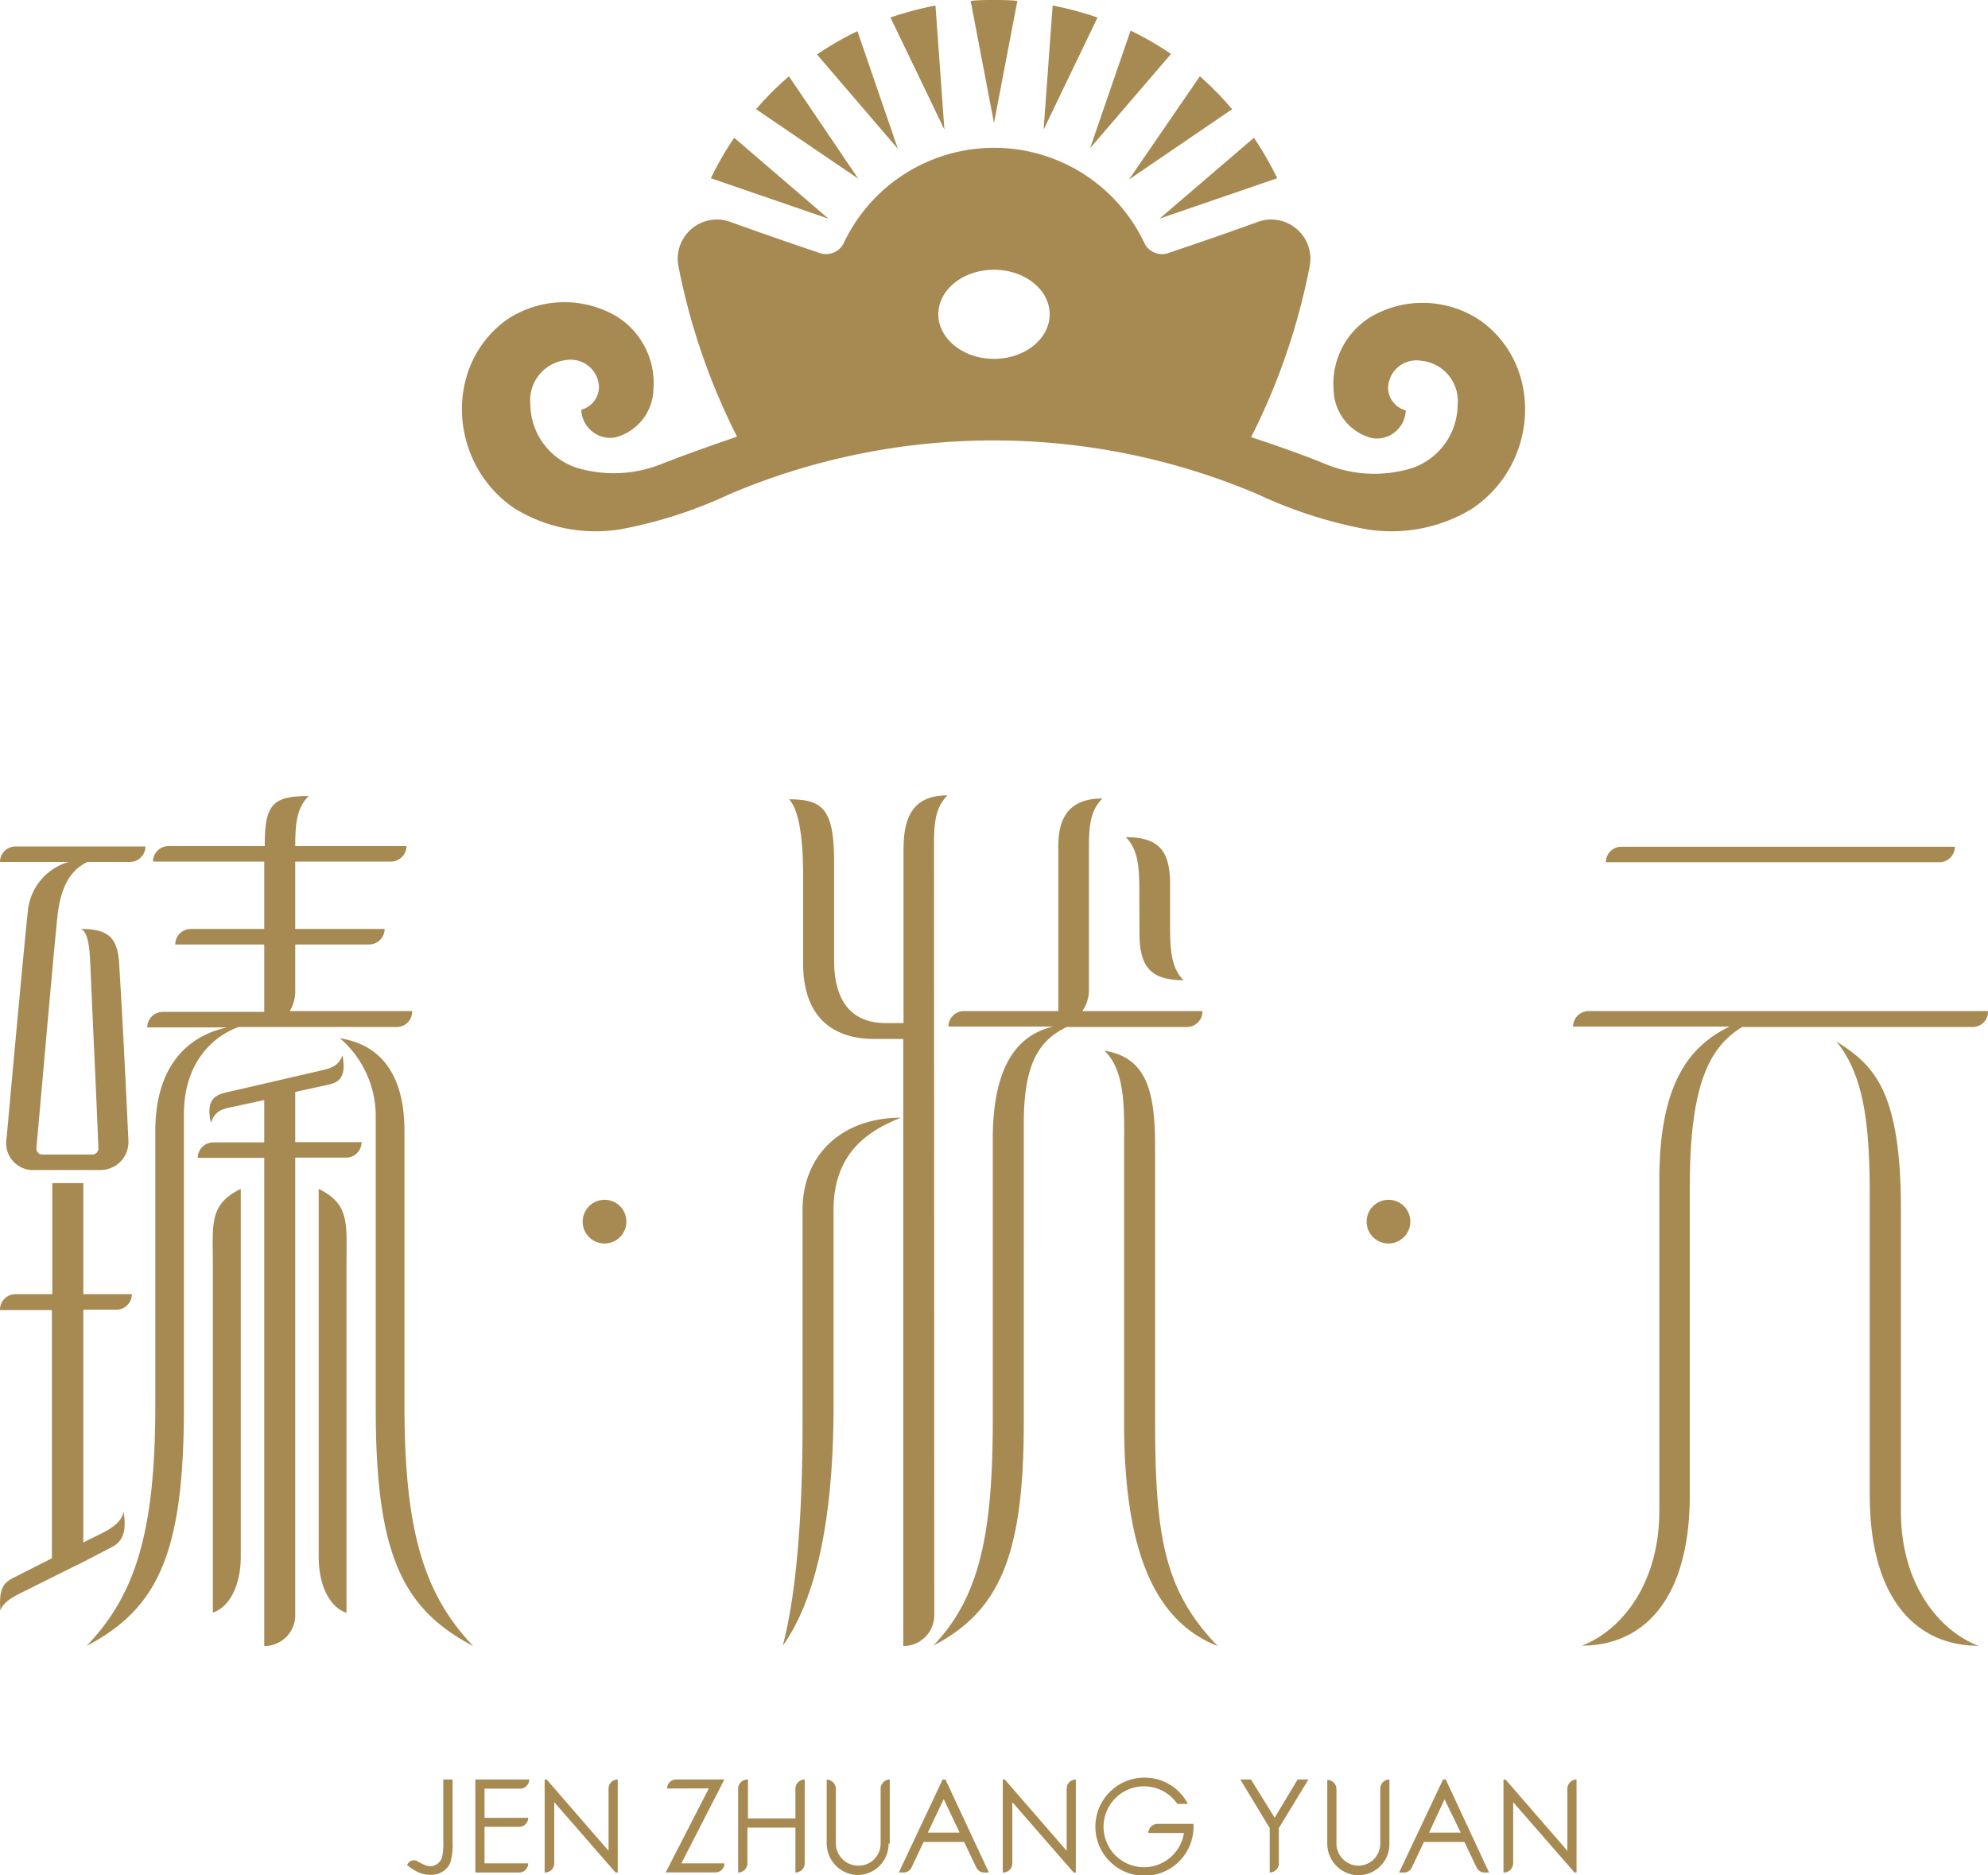 <svg xmlns="http://www.w3.org/2000/svg" viewBox="0 0 147.46 139.11"><defs><style>.cls-1{fill:#a78952;}</style></defs><g id="圖層_2" data-name="圖層 2"><g id="圖層_4" data-name="圖層 4"><path class="cls-1" d="M32.88,132h.69v4.66a4.64,4.64,0,0,1-.16,1.49,1.4,1.4,0,0,1-.56.67,1.67,1.67,0,0,1-.94.25,2.14,2.14,0,0,1-.82-.16,3.66,3.66,0,0,1-.9-.57l.07-.11a.53.53,0,0,1,.72-.16,4.53,4.53,0,0,0,.47.25,1.14,1.14,0,0,0,.46.11.88.88,0,0,0,.54-.18,1,1,0,0,0,.34-.47,4.74,4.74,0,0,0,.09-1.15Zm2.38,0h4a.69.69,0,0,1-.68.68H35.94v2.16h3.24a.67.67,0,0,1-.68.67H35.94v2.71h3.24a.68.68,0,0,1-.68.68H35.26Zm5.14,6.9V132h.15l4.59,5.29v-4.61a.68.68,0,0,1,.68-.68h0v6.9h-.16l-4.55-5.22v4.54a.68.68,0,0,1-.68.68Zm9.08-6.23h0a.67.67,0,0,1,.67-.67h3.58l-3.19,6.22h3.19a.66.66,0,0,1-.66.67H49.38l3.2-6.23Zm6-.67h0v2.89H59v-2.2a.69.69,0,0,1,.69-.69h0v6.21a.69.69,0,0,1-.69.69h0v-3.33H55.44v2.64a.69.69,0,0,1-.69.69h0v-6.21A.69.69,0,0,1,55.44,132Zm14.65,0,3.22,6.9H73a.64.64,0,0,1-.58-.37l-.91-1.9h-3l-.9,1.9a.65.65,0,0,1-.58.37h-.36l3.25-6.9ZM70,133.45l-1.18,2.49h2.36Zm4.38,5.43V132h.15l4.59,5.29v-4.61a.68.68,0,0,1,.68-.68h0v6.9h-.16l-4.55-5.22v4.54a.68.68,0,0,1-.68.68ZM92,132h.79l1.76,2.84L96.25,132h.8l-2.19,3.6v2.62a.68.68,0,0,1-.68.68h0v-3.3Zm-26,4.77V132h0a.69.69,0,0,0-.68.68v4.09a1.63,1.63,0,0,1-1.73,1.62A1.66,1.66,0,0,1,62,136.69v-4a.69.69,0,0,0-.68-.68h0v4.7a2.35,2.35,0,0,0,2.18,2.37A2.3,2.3,0,0,0,65.91,136.75ZM107.24,132l3.21,6.9h-.34a.65.65,0,0,1-.58-.37l-.91-1.9h-3l-.9,1.9a.64.64,0,0,1-.57.37h-.37l3.26-6.9Zm-.09,1.47L106,135.94h2.35Zm4.37,5.43V132h.15l4.59,5.29v-4.61a.69.69,0,0,1,.68-.68h0v6.9h-.15l-4.55-5.22v4.54a.69.69,0,0,1-.68.68Zm-8.46-2.13V132h0a.68.68,0,0,0-.68.68v4.09a1.63,1.63,0,0,1-1.74,1.62,1.66,1.66,0,0,1-1.51-1.68v-4a.68.68,0,0,0-.68-.68h0v4.7a2.35,2.35,0,0,0,2.19,2.37A2.31,2.31,0,0,0,103.06,136.75Zm-14.54-1.48H85.86a.69.69,0,0,0-.68.68h2.64a3,3,0,1,1-.49-2.16h.78a3.61,3.61,0,0,0-3.24-1.95,3.64,3.64,0,1,0,3.66,3.63A1.41,1.41,0,0,0,88.52,135.27Z"/><path class="cls-1" d="M73.73,9.13,72,.07C72.58,0,73.15,0,73.73,0s1.16,0,1.73.07L73.73,9.13ZM69.39.41a24.47,24.47,0,0,0-3.34.89l4,8.31ZM63.6,2.31a24,24,0,0,0-3,1.73l6,7Zm.1,11L58.52,5.66A23.42,23.42,0,0,0,56.08,8.1l7.62,5.18Zm-9.24-3.09a23.38,23.38,0,0,0-1.73,3l8.72,3Zm40.28,3a25.27,25.27,0,0,0-1.73-3l-7,6Zm-11,.1L91.39,8.1A23.42,23.42,0,0,0,89,5.66ZM86.86,4a23.38,23.38,0,0,0-3-1.73l-3,8.72ZM77.41,9.61l4-8.31A24.47,24.47,0,0,0,78.08.41Zm31.74,28.15a11.5,11.5,0,0,1-7.91,1.48,33.57,33.57,0,0,1-8-2.6,50.1,50.1,0,0,0-39.09,0,33.57,33.57,0,0,1-8,2.6,11.5,11.5,0,0,1-7.91-1.48c-4.93-3.25-5.4-10.55-.71-14a7.65,7.65,0,0,1,8.24-.27,5.82,5.82,0,0,1,2.7,5.35,3.79,3.79,0,0,1-2.85,3.61,2.15,2.15,0,0,1-2.5-2.06,1.76,1.76,0,0,0,1.31-1.68,2.1,2.1,0,0,0-2.45-2A3,3,0,0,0,39.34,30a5,5,0,0,0,3.41,4.69,9.52,9.52,0,0,0,6.39-.3c1.44-.56,3.5-1.31,5.53-2a48.4,48.4,0,0,1-4.34-12.61,2.91,2.91,0,0,1,3.9-3.3c3.05,1.11,5.41,1.89,6.57,2.29a1.46,1.46,0,0,0,1.79-.75h0a12.33,12.33,0,0,1,22.29,0h0a1.45,1.45,0,0,0,1.79.75c1.16-.4,3.52-1.18,6.57-2.29a2.91,2.91,0,0,1,3.9,3.3A48.4,48.4,0,0,1,92.8,32.43c2,.65,4.09,1.4,5.53,2a9.52,9.52,0,0,0,6.39.3,5,5,0,0,0,3.4-4.69,3,3,0,0,0-2.71-3.28,2.1,2.1,0,0,0-2.45,2,1.76,1.76,0,0,0,1.31,1.68,2.15,2.15,0,0,1-2.5,2.06,3.79,3.79,0,0,1-2.85-3.61,5.82,5.82,0,0,1,2.7-5.35,7.63,7.63,0,0,1,8.23.27C114.55,27.21,114.08,34.51,109.15,37.76ZM77.86,23.31c0-1.82-1.85-3.3-4.13-3.3s-4.13,1.48-4.13,3.3,1.85,3.31,4.13,3.31S77.86,25.14,77.86,23.31Z"/><path class="cls-1" d="M6.18,115.86v0L3.88,117h0l-2,1c-.68.34-1.66.78-1.85,1.48-.13-1.66.23-2.07,1-2.46l2.82-1.43V97.18H0A1.15,1.15,0,0,1,1.15,96H3.88V87.76h2.3V96h3.6a1.15,1.15,0,0,1-1.15,1.15H6.18v17.27l1.44-.72c.58-.29,1.47-.83,1.55-1.6.15,1.08.18,2.14-.89,2.67ZM2.06,67.64c-.32,3-1.21,12.8-1.57,16.78A2,2,0,0,0,2.6,86.79H7.4a2.08,2.08,0,0,0,2.12-2.28c-.26-5.61-.46-9.4-.68-13C8.72,69.5,8,68.91,6,68.91c.56.25.65,1.41.71,2.86.2,4.6.44,9.61.59,13.4a.45.45,0,0,1-.44.47H3.14a.44.44,0,0,1-.44-.49C3,81.88,4,70.41,4.25,68.08c.28-2.83,1.34-3.7,2.23-4.14H9.64a1.16,1.16,0,0,0,1.15-1.15H1.15A1.15,1.15,0,0,0,0,63.94H5.09A4.2,4.2,0,0,0,2.06,67.64ZM117.83,75a1.16,1.16,0,0,0-1.15,1.15h11.61c-3.11,1.51-5.21,4.39-5.21,11.42v24.5c0,5.53-2.92,8.93-5.74,10,4.46,0,8-3.3,8-11.18V88.07c0-7.43,1.36-10.36,3.89-11.89h17A1.14,1.14,0,0,0,147.46,75Zm-95.93,6,2.5-.55c.8-.17,1.31-.65,1-2.17-.31.92-1.09,1-1.72,1.16L16.93,81c-.84.19-1.7.42-1.29,2.28.33-.86.77-1,1.51-1.15l2.45-.53v3.14H15.82a1.15,1.15,0,0,0-1.15,1.15H19.6V122.1h0a2.29,2.29,0,0,0,2.3-2.29V85.87h3.77a1.15,1.15,0,0,0,1.15-1.15H21.9ZM88,76.18A1.15,1.15,0,0,0,89.19,75H80.28a2.73,2.73,0,0,0,.49-1.68V63.23c0-1.69,0-3,1-4-2.58,0-3.27,1.57-3.27,3.53V75h-7a1.15,1.15,0,0,0-1.15,1.15h7.77c-2.45.57-4.48,2.63-4.48,8.33v20.8c0,8.37-.93,13.16-4.41,16.79,4.89-2.56,6.71-6.62,6.71-16.56V83.29c0-4.51,1.21-6.16,3.19-7.11Zm-3.48-7c0,2.39.69,3.53,3.27,3.53-.92-.92-1-2.27-1-4V65.63c0-2.39-.7-3.53-3.28-3.53.92.92,1,2.27,1,4ZM69.28,63c0-1.69,0-3,1-4-2.58,0-3.26,1.64-3.26,4V75.89h-1.3c-2.86,0-3.85-2-3.85-4.65V64c0-3.93-.78-4.71-3.35-4.71.92.92,1.05,3.87,1.05,5.56v6.61c0,3.59,1.8,5.61,5.32,5.61H67V122.1a2.29,2.29,0,0,0,2.3-2.29ZM23.64,88.19v27.29c0,2.08.78,3.72,2.06,4.16V94C25.7,90.82,26,89.35,23.64,88.19ZM15.79,94v25.62c1.28-.44,2.07-2.08,2.07-4.16V88.19C15.47,89.35,15.79,90.82,15.79,94Zm43.74-4.28v14.41c0,2.6.1,12-1.47,17.95,2-2.8,3.77-8,3.77-17.86V89.74c0-3.94,2.24-5.76,5-6.83C62.42,82.91,59.53,85.69,59.53,89.74ZM141,112.1V89.66c0-9.07-2.2-10.73-4.8-12.42,2.18,2.63,2.49,6.61,2.49,11.66v22c0,7.88,3.59,11.18,8.05,11.18C143.92,121,141,117.63,141,112.1ZM17.7,76.18H29.42A1.14,1.14,0,0,0,30.57,75H21.49a2.85,2.85,0,0,0,.41-1.59V70.06h5.48a1.16,1.16,0,0,0,1.15-1.15H21.9v-5H29a1.16,1.16,0,0,0,1.15-1.15H21.9c0-1.57.09-2.84,1-3.71-2.58,0-3.26.55-3.26,3.53v.18H12.5a1.15,1.15,0,0,0-1.15,1.15H19.6v5H14.11A1.15,1.15,0,0,0,13,70.06H19.6v5H12.07a1.16,1.16,0,0,0-1.15,1.15h5.93C14,76.82,11.52,79,11.52,83.9v20.3c0,9.08-1.33,14-5.11,17.9,5.3-2.78,7.23-6.87,7.23-17.65V82.69C13.64,78.33,16.33,76.66,17.7,76.18ZM30,83.9c0-5.63-3.16-6.61-4.79-6.89a7.63,7.63,0,0,1,2.66,5.68v21.76c0,10.78,1.93,14.87,7.23,17.65-3.77-3.94-5.1-8.82-5.1-17.9Zm55.68,1.25c0-4-.52-6.7-3.76-7.21,1.63,1.53,1.46,4.62,1.46,7.21v20.39c0,10.15,2.59,14.84,6.94,16.56-4-4.14-4.64-8.22-4.64-16.79ZM44.84,89a1.62,1.62,0,1,0,1.62,1.61A1.61,1.61,0,0,0,44.84,89ZM103,89a1.62,1.62,0,1,0,1.61,1.61A1.61,1.61,0,0,0,103,89Zm42-26.19H120.27a1.14,1.14,0,0,0-1.15,1.15h24.76A1.15,1.15,0,0,0,145,62.79Z"/></g></g></svg>